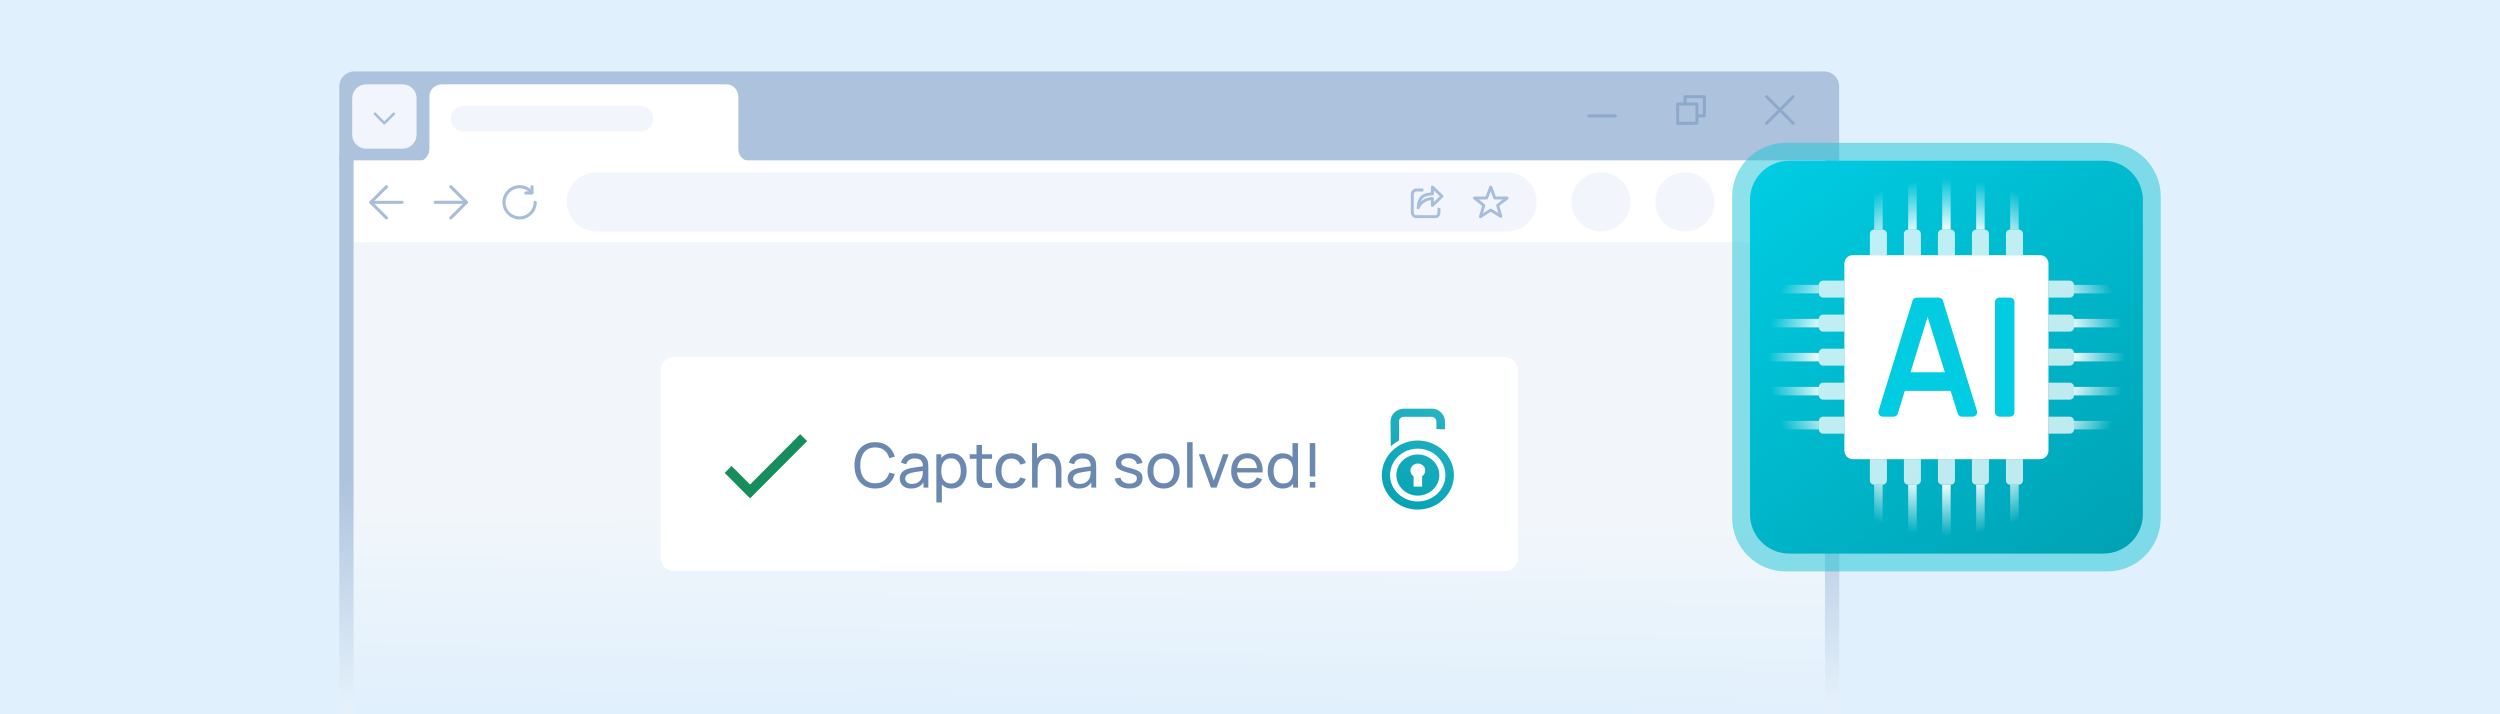 <svg width="700" height="200" viewBox="0 0 700 200" fill="none" xmlns="http://www.w3.org/2000/svg">
<rect width="700" height="200" fill="#E0F0FC"/>
<path d="M95 44H514.962L515 200H107.287C100.411 200 95 200 95 200V44Z" fill="url(#paint0_linear_1538_94)"/>
<path d="M99 68H510.963L511 200C373.667 200 236.333 200 99 200V68Z" fill="url(#paint1_linear_1538_94)"/>
<path d="M185 103.745C185 101.677 186.67 100 188.731 100H421.269C423.33 100 425 101.677 425 103.745V156.173C425 158.241 423.33 159.918 421.269 159.918H188.731C186.67 159.918 185 158.241 185 156.173V103.745Z" fill="white"/>
<path fill-rule="evenodd" clip-rule="evenodd" d="M396.964 123.344C402.538 123.344 407.093 127.708 407.093 133.049C407.093 138.324 402.538 142.688 396.964 142.688C391.39 142.688 386.903 138.324 386.903 133.049C386.903 127.708 391.39 123.344 396.964 123.344ZM389.418 124.972C389.418 124.972 390.03 124.451 390.574 124.061C391.118 123.67 391.729 123.344 391.729 123.344C391.729 123.344 391.797 118.655 391.729 117.938C391.729 117.287 392.341 116.701 393.089 116.701C393.905 116.701 400.227 116.701 400.839 116.701C401.519 116.701 402.198 117.287 402.198 118.069C402.198 118.85 402.198 120.153 402.198 120.153L404.578 120.218C404.578 120.218 404.578 119.371 404.578 117.938C404.578 116.44 403.286 114.421 400.839 114.421C398.324 114.421 395.944 114.421 393.361 114.421C390.71 114.421 389.35 116.31 389.35 118.004C389.35 119.762 389.418 124.972 389.418 124.972ZM396.964 127.252C400.295 127.252 403.014 129.857 403.014 133.049C403.014 136.175 400.295 138.78 396.964 138.78C393.701 138.78 390.982 136.175 390.982 133.049C390.982 129.857 393.701 127.252 396.964 127.252ZM396.964 129.792C398.12 129.792 399.071 130.639 399.071 131.746C399.071 132.397 398.663 133.049 398.188 133.374V136.24H395.808V133.374C395.264 133.049 394.925 132.397 394.925 131.746C394.925 130.639 395.876 129.792 396.964 129.792ZM396.964 125.624C401.247 125.624 404.714 128.945 404.714 133.049C404.714 137.087 401.247 140.408 396.964 140.408C392.681 140.408 389.214 137.087 389.214 133.049C389.214 128.945 392.681 125.624 396.964 125.624Z" fill="url(#paint2_linear_1538_94)"/>
<path d="M245.066 136.79C243.826 136.79 242.773 136.516 241.908 135.968C241.042 135.42 240.382 134.659 239.926 133.684C239.476 132.709 239.251 131.581 239.251 130.301C239.251 129.02 239.476 127.892 239.926 126.917C240.382 125.943 241.042 125.181 241.908 124.633C242.773 124.085 243.826 123.811 245.066 123.811C246.508 123.811 247.694 124.177 248.622 124.91C249.557 125.643 250.2 126.629 250.552 127.869L248.986 128.285C248.732 127.356 248.279 126.623 247.627 126.087C246.975 125.55 246.122 125.282 245.066 125.282C244.137 125.282 243.364 125.493 242.747 125.914C242.13 126.335 241.665 126.923 241.354 127.679C241.042 128.429 240.884 129.303 240.878 130.301C240.872 131.293 241.025 132.167 241.337 132.923C241.648 133.673 242.115 134.261 242.738 134.688C243.361 135.109 244.137 135.319 245.066 135.319C246.122 135.319 246.975 135.051 247.627 134.515C248.279 133.973 248.732 133.24 248.986 132.317L250.552 132.732C250.2 133.967 249.557 134.953 248.622 135.692C247.694 136.424 246.508 136.79 245.066 136.79Z" fill="#6B89B0"/>
<path d="M255.106 136.79C254.408 136.79 253.823 136.664 253.35 136.41C252.882 136.15 252.528 135.81 252.285 135.389C252.049 134.968 251.931 134.506 251.931 134.004C251.931 133.514 252.023 133.09 252.207 132.732C252.398 132.369 252.663 132.069 253.004 131.832C253.344 131.59 253.751 131.4 254.224 131.261C254.668 131.14 255.164 131.036 255.712 130.95C256.266 130.857 256.825 130.774 257.391 130.699C257.956 130.624 258.484 130.552 258.974 130.482L258.42 130.803C258.438 129.972 258.27 129.358 257.918 128.96C257.572 128.562 256.972 128.362 256.119 128.362C255.553 128.362 255.057 128.492 254.63 128.752C254.209 129.006 253.912 129.421 253.739 129.998L252.277 129.557C252.502 128.737 252.937 128.094 253.583 127.627C254.229 127.16 255.08 126.926 256.136 126.926C256.984 126.926 257.711 127.079 258.316 127.385C258.928 127.685 259.366 128.14 259.632 128.752C259.764 129.04 259.848 129.355 259.883 129.695C259.917 130.03 259.935 130.382 259.935 130.751V136.531H258.567V134.29L258.888 134.497C258.536 135.253 258.042 135.824 257.408 136.211C256.779 136.597 256.012 136.79 255.106 136.79ZM255.34 135.501C255.894 135.501 256.372 135.403 256.776 135.207C257.186 135.005 257.515 134.743 257.763 134.42C258.011 134.091 258.172 133.733 258.247 133.347C258.334 133.058 258.38 132.738 258.386 132.386C258.397 132.028 258.403 131.754 258.403 131.564L258.939 131.798C258.438 131.867 257.944 131.933 257.46 131.997C256.975 132.06 256.517 132.129 256.084 132.204C255.651 132.274 255.262 132.357 254.916 132.455C254.662 132.536 254.423 132.64 254.198 132.767C253.978 132.894 253.8 133.058 253.661 133.26C253.528 133.456 253.462 133.701 253.462 133.996C253.462 134.249 253.526 134.492 253.652 134.722C253.785 134.953 253.987 135.141 254.258 135.285C254.535 135.429 254.896 135.501 255.34 135.501Z" fill="#6B89B0"/>
<path d="M266.476 136.79C265.599 136.79 264.861 136.574 264.261 136.142C263.661 135.703 263.205 135.112 262.894 134.368C262.588 133.618 262.435 132.778 262.435 131.85C262.435 130.909 262.588 130.067 262.894 129.323C263.205 128.579 263.661 127.993 264.261 127.566C264.867 127.14 265.608 126.926 266.485 126.926C267.35 126.926 268.094 127.142 268.717 127.575C269.346 128.002 269.828 128.587 270.162 129.332C270.497 130.076 270.664 130.915 270.664 131.85C270.664 132.784 270.497 133.624 270.162 134.368C269.828 135.112 269.346 135.703 268.717 136.142C268.094 136.574 267.347 136.79 266.476 136.79ZM262.176 140.684V127.186H263.551V134.065H263.725V140.684H262.176ZM266.286 135.38C266.903 135.38 267.414 135.224 267.817 134.913C268.221 134.601 268.524 134.18 268.726 133.649C268.928 133.113 269.029 132.513 269.029 131.85C269.029 131.192 268.928 130.598 268.726 130.067C268.53 129.536 268.224 129.115 267.809 128.804C267.399 128.492 266.877 128.337 266.243 128.337C265.637 128.337 265.135 128.487 264.737 128.786C264.339 129.081 264.042 129.493 263.846 130.024C263.65 130.549 263.551 131.157 263.551 131.85C263.551 132.53 263.647 133.139 263.837 133.675C264.033 134.206 264.333 134.624 264.737 134.93C265.141 135.23 265.657 135.38 266.286 135.38Z" fill="#6B89B0"/>
<path d="M277.779 136.531C277.225 136.641 276.677 136.684 276.135 136.661C275.598 136.643 275.12 136.537 274.698 136.341C274.277 136.139 273.957 135.827 273.738 135.406C273.553 135.037 273.452 134.665 273.435 134.29C273.424 133.909 273.418 133.479 273.418 133V124.59H274.958V132.931C274.958 133.312 274.961 133.638 274.967 133.909C274.978 134.18 275.039 134.414 275.148 134.61C275.356 134.979 275.685 135.195 276.135 135.259C276.591 135.322 277.139 135.305 277.779 135.207V136.531ZM271.523 128.458V127.186H277.779V128.458H271.523Z" fill="#6B89B0"/>
<path d="M283.225 136.79C282.278 136.79 281.474 136.58 280.81 136.159C280.153 135.732 279.651 135.146 279.305 134.402C278.959 133.658 278.78 132.81 278.768 131.858C278.78 130.883 278.962 130.027 279.313 129.288C279.671 128.544 280.182 127.964 280.845 127.549C281.508 127.134 282.307 126.926 283.242 126.926C284.228 126.926 285.076 127.168 285.786 127.653C286.501 128.138 286.98 128.801 287.222 129.643L285.699 130.102C285.503 129.559 285.183 129.138 284.739 128.838C284.3 128.538 283.796 128.388 283.225 128.388C282.584 128.388 282.056 128.538 281.641 128.838C281.226 129.133 280.917 129.542 280.715 130.067C280.513 130.586 280.409 131.183 280.404 131.858C280.415 132.897 280.655 133.736 281.122 134.376C281.595 135.011 282.296 135.328 283.225 135.328C283.836 135.328 284.344 135.19 284.747 134.913C285.151 134.63 285.457 134.223 285.665 133.693L287.222 134.099C286.899 134.97 286.394 135.637 285.708 136.098C285.021 136.56 284.194 136.79 283.225 136.79Z" fill="#6B89B0"/>
<path d="M295.642 136.531V131.85C295.642 131.405 295.602 130.979 295.521 130.569C295.446 130.159 295.311 129.793 295.115 129.47C294.924 129.141 294.665 128.882 294.336 128.691C294.013 128.501 293.603 128.406 293.107 128.406C292.721 128.406 292.369 128.472 292.051 128.605C291.74 128.732 291.472 128.928 291.247 129.193C291.022 129.459 290.846 129.793 290.719 130.197C290.598 130.595 290.537 131.065 290.537 131.607L289.525 131.296C289.525 130.39 289.686 129.614 290.009 128.968C290.338 128.316 290.797 127.817 291.385 127.471C291.979 127.119 292.677 126.943 293.479 126.943C294.085 126.943 294.601 127.039 295.028 127.229C295.455 127.419 295.81 127.673 296.092 127.99C296.375 128.302 296.597 128.654 296.759 129.046C296.92 129.433 297.033 129.828 297.096 130.232C297.165 130.63 297.2 131.007 297.2 131.365V136.531H295.642ZM288.98 136.531V124.071H290.364V130.95H290.537V136.531H288.98Z" fill="#6B89B0"/>
<path d="M302.106 136.79C301.408 136.79 300.822 136.664 300.349 136.41C299.882 136.15 299.527 135.81 299.285 135.389C299.049 134.968 298.93 134.506 298.93 134.004C298.93 133.514 299.023 133.09 299.207 132.732C299.398 132.369 299.663 132.069 300.003 131.832C300.344 131.59 300.75 131.4 301.223 131.261C301.668 131.14 302.164 131.036 302.712 130.95C303.266 130.857 303.825 130.774 304.39 130.699C304.956 130.624 305.484 130.552 305.974 130.482L305.42 130.803C305.437 129.972 305.27 129.358 304.918 128.96C304.572 128.562 303.972 128.362 303.118 128.362C302.553 128.362 302.057 128.492 301.63 128.752C301.209 129.006 300.912 129.421 300.739 129.998L299.276 129.557C299.501 128.737 299.937 128.094 300.583 127.627C301.229 127.16 302.08 126.926 303.136 126.926C303.984 126.926 304.711 127.079 305.316 127.385C305.928 127.685 306.366 128.14 306.632 128.752C306.764 129.04 306.848 129.355 306.882 129.695C306.917 130.03 306.934 130.382 306.934 130.751V136.531H305.567V134.29L305.887 134.497C305.535 135.253 305.042 135.824 304.408 136.211C303.779 136.597 303.012 136.79 302.106 136.79ZM302.34 135.501C302.893 135.501 303.372 135.403 303.776 135.207C304.186 135.005 304.514 134.743 304.762 134.42C305.011 134.091 305.172 133.733 305.247 133.347C305.334 133.058 305.38 132.738 305.385 132.386C305.397 132.028 305.403 131.754 305.403 131.564L305.939 131.798C305.437 131.867 304.944 131.933 304.46 131.997C303.975 132.06 303.516 132.129 303.084 132.204C302.651 132.274 302.262 132.357 301.916 132.455C301.662 132.536 301.422 132.64 301.197 132.767C300.978 132.894 300.799 133.058 300.661 133.26C300.528 133.456 300.462 133.701 300.462 133.996C300.462 134.249 300.525 134.492 300.652 134.722C300.785 134.953 300.987 135.141 301.258 135.285C301.535 135.429 301.895 135.501 302.34 135.501Z" fill="#6B89B0"/>
<path d="M316.179 136.782C315.066 136.782 314.151 136.54 313.436 136.055C312.727 135.565 312.291 134.881 312.13 134.004L313.704 133.753C313.831 134.261 314.123 134.665 314.578 134.965C315.034 135.259 315.599 135.406 316.274 135.406C316.915 135.406 317.417 135.273 317.78 135.008C318.143 134.743 318.325 134.382 318.325 133.926C318.325 133.661 318.265 133.448 318.143 133.286C318.022 133.119 317.771 132.963 317.391 132.819C317.016 132.675 316.447 132.502 315.686 132.3C314.861 132.08 314.212 131.853 313.739 131.616C313.266 131.38 312.929 131.105 312.727 130.794C312.525 130.482 312.424 130.105 312.424 129.66C312.424 129.112 312.574 128.634 312.874 128.224C313.174 127.809 313.592 127.489 314.128 127.264C314.671 127.039 315.299 126.926 316.015 126.926C316.724 126.926 317.359 127.039 317.918 127.264C318.478 127.489 318.928 127.809 319.268 128.224C319.614 128.634 319.819 129.112 319.883 129.66L318.308 129.946C318.233 129.444 317.99 129.049 317.581 128.761C317.177 128.472 316.655 128.319 316.015 128.302C315.409 128.279 314.916 128.386 314.535 128.622C314.16 128.859 313.973 129.179 313.973 129.583C313.973 129.808 314.042 130.001 314.18 130.162C314.325 130.324 314.587 130.477 314.968 130.621C315.354 130.765 315.914 130.93 316.646 131.114C317.471 131.322 318.12 131.55 318.593 131.798C319.072 132.04 319.412 132.328 319.614 132.663C319.816 132.992 319.917 133.399 319.917 133.883C319.917 134.783 319.586 135.493 318.922 136.012C318.259 136.525 317.344 136.782 316.179 136.782Z" fill="#6B89B0"/>
<path d="M325.806 136.79C324.877 136.79 324.075 136.58 323.4 136.159C322.731 135.738 322.215 135.155 321.852 134.411C321.488 133.667 321.306 132.813 321.306 131.85C321.306 130.869 321.491 130.009 321.86 129.271C322.229 128.533 322.751 127.959 323.426 127.549C324.101 127.134 324.895 126.926 325.806 126.926C326.741 126.926 327.545 127.137 328.22 127.558C328.895 127.973 329.411 128.553 329.769 129.297C330.132 130.035 330.314 130.886 330.314 131.85C330.314 132.825 330.132 133.684 329.769 134.428C329.406 135.167 328.886 135.746 328.212 136.167C327.537 136.583 326.735 136.79 325.806 136.79ZM325.806 135.328C326.775 135.328 327.496 135.005 327.969 134.359C328.442 133.713 328.679 132.876 328.679 131.85C328.679 130.794 328.439 129.955 327.961 129.332C327.482 128.703 326.764 128.388 325.806 128.388C325.154 128.388 324.618 128.536 324.197 128.83C323.775 129.124 323.461 129.531 323.253 130.05C323.046 130.569 322.942 131.169 322.942 131.85C322.942 132.9 323.184 133.742 323.669 134.376C324.153 135.011 324.866 135.328 325.806 135.328Z" fill="#6B89B0"/>
<path d="M332.392 136.531V123.811H333.933V136.531H332.392Z" fill="#6B89B0"/>
<path d="M339.056 136.531L335.664 127.186H337.221L339.843 134.567L342.456 127.186H344.022L340.63 136.531H339.056Z" fill="#6B89B0"/>
<path d="M349.299 136.79C348.382 136.79 347.58 136.589 346.894 136.185C346.213 135.775 345.682 135.207 345.301 134.48C344.921 133.748 344.73 132.894 344.73 131.919C344.73 130.898 344.918 130.015 345.293 129.271C345.668 128.521 346.19 127.944 346.859 127.54C347.534 127.131 348.324 126.926 349.23 126.926C350.17 126.926 350.969 127.142 351.627 127.575C352.29 128.008 352.786 128.625 353.115 129.427C353.45 130.229 353.594 131.183 353.548 132.291H351.99V131.737C351.973 130.589 351.739 129.733 351.289 129.167C350.839 128.596 350.17 128.311 349.282 128.311C348.33 128.311 347.606 128.616 347.11 129.228C346.614 129.839 346.366 130.716 346.366 131.858C346.366 132.96 346.614 133.814 347.11 134.42C347.606 135.025 348.313 135.328 349.23 135.328C349.847 135.328 350.384 135.187 350.839 134.904C351.295 134.621 351.653 134.215 351.912 133.684L353.392 134.195C353.029 135.02 352.48 135.66 351.748 136.116C351.021 136.566 350.205 136.79 349.299 136.79ZM345.847 132.291V131.054H352.752V132.291H345.847Z" fill="#6B89B0"/>
<path d="M359.143 136.79C358.272 136.79 357.525 136.574 356.902 136.142C356.279 135.703 355.797 135.112 355.457 134.368C355.122 133.624 354.955 132.784 354.955 131.85C354.955 130.915 355.122 130.076 355.457 129.332C355.797 128.587 356.279 128.002 356.902 127.575C357.525 127.142 358.269 126.926 359.134 126.926C360.017 126.926 360.758 127.14 361.358 127.566C361.958 127.993 362.411 128.579 362.717 129.323C363.028 130.067 363.184 130.909 363.184 131.85C363.184 132.778 363.028 133.618 362.717 134.368C362.411 135.112 361.958 135.703 361.358 136.142C360.758 136.574 360.02 136.79 359.143 136.79ZM359.333 135.38C359.962 135.38 360.478 135.23 360.882 134.93C361.286 134.624 361.583 134.206 361.774 133.675C361.97 133.139 362.068 132.53 362.068 131.85C362.068 131.157 361.97 130.549 361.774 130.024C361.583 129.493 361.289 129.081 360.891 128.786C360.493 128.487 359.988 128.337 359.377 128.337C358.742 128.337 358.217 128.492 357.802 128.804C357.392 129.115 357.087 129.536 356.885 130.067C356.688 130.598 356.59 131.192 356.59 131.85C356.59 132.513 356.691 133.113 356.893 133.649C357.095 134.18 357.398 134.601 357.802 134.913C358.211 135.224 358.722 135.38 359.333 135.38ZM362.068 136.531V129.652H361.895V124.071H363.444V136.531H362.068Z" fill="#6B89B0"/>
<path d="M366.733 136.531V134.939H368.273V136.531H366.733ZM366.733 133.416V124.071H368.273V133.416H366.733Z" fill="#6B89B0"/>
<path fill-rule="evenodd" clip-rule="evenodd" d="M225.989 123.507L210.013 139.545L202.906 132.411L204.836 130.474L210.013 135.67L224.059 121.569L225.989 123.507Z" fill="#178D5D"/>
<path d="M99 30.784L506.495 20C508.782 20 510.637 21.853 510.637 24.138L511 43.725V68H99V30.784Z" fill="white"/>
<path fill-rule="evenodd" clip-rule="evenodd" d="M103.398 56.652C103.398 56.41 103.593 56.215 103.835 56.215H112.574C112.815 56.215 113.011 56.41 113.011 56.652C113.011 56.893 112.815 57.089 112.574 57.089H103.835C103.593 57.089 103.398 56.893 103.398 56.652Z" fill="#A8BDD9"/>
<path fill-rule="evenodd" clip-rule="evenodd" d="M108.513 51.972C108.684 52.143 108.684 52.419 108.513 52.59L104.453 56.651L108.513 60.711C108.684 60.882 108.684 61.159 108.513 61.329C108.343 61.5 108.066 61.5 107.895 61.329L103.526 56.96C103.355 56.789 103.355 56.512 103.526 56.342L107.895 51.972C108.066 51.802 108.343 51.802 108.513 51.972Z" fill="#A8BDD9"/>
<path fill-rule="evenodd" clip-rule="evenodd" d="M131.033 56.649C131.033 56.891 130.838 57.086 130.596 57.086H121.857C121.616 57.086 121.42 56.891 121.42 56.649C121.42 56.408 121.616 56.212 121.857 56.212H130.596C130.838 56.212 131.033 56.408 131.033 56.649Z" fill="#A8BDD9"/>
<path fill-rule="evenodd" clip-rule="evenodd" d="M125.918 61.329C125.747 61.158 125.747 60.882 125.918 60.711L129.979 56.65L125.918 52.59C125.747 52.419 125.747 52.142 125.918 51.972C126.089 51.801 126.365 51.801 126.536 51.972L130.905 56.341C131.076 56.512 131.076 56.789 130.905 56.959L126.536 61.329C126.365 61.499 126.089 61.499 125.918 61.329Z" fill="#A8BDD9"/>
<path fill-rule="evenodd" clip-rule="evenodd" d="M145.484 52.718C143.313 52.718 141.552 54.479 141.552 56.651C141.552 58.823 143.313 60.583 145.484 60.583C147.656 60.583 149.417 58.823 149.417 56.651C149.417 56.409 149.613 56.214 149.854 56.214C150.095 56.214 150.291 56.409 150.291 56.651C150.291 59.305 148.139 61.457 145.484 61.457C142.83 61.457 140.678 59.305 140.678 56.651C140.678 53.996 142.83 51.844 145.484 51.844C146.979 51.844 148.315 52.527 149.196 53.596C149.349 53.783 149.323 54.058 149.136 54.212C148.95 54.365 148.675 54.338 148.521 54.152C147.799 53.276 146.707 52.718 145.484 52.718Z" fill="#A8BDD9"/>
<path fill-rule="evenodd" clip-rule="evenodd" d="M148.97 51.844C149.211 51.844 149.407 52.04 149.407 52.281V54.029C149.407 54.27 149.211 54.466 148.97 54.466H147.222C146.981 54.466 146.785 54.27 146.785 54.029C146.785 53.788 146.981 53.592 147.222 53.592H148.533V52.281C148.533 52.04 148.729 51.844 148.97 51.844Z" fill="#A8BDD9"/>
<path d="M99.206 20C105.214 20 510.812 20 510.812 20C513.104 20 514.962 21.858 514.962 24.15V44.898H95C95 44.898 95.001 31.416 95 24.206C95 21.883 96.883 20 99.206 20Z" fill="#ADC2DC"/>
<path d="M120.235 41.632C120.235 42.833 119.514 45.236 116.63 45.236H210.357C209.155 45.236 206.752 44.515 206.752 41.632V27.212C206.752 26.01 206.031 23.607 203.147 23.607H123.84C122.638 23.607 120.235 24.328 120.235 27.212V41.632Z" fill="white"/>
<path d="M98.614 27.516C98.614 25.357 100.364 23.607 102.522 23.607H112.729C114.888 23.607 116.638 25.357 116.638 27.516V37.723C116.638 39.882 114.888 41.632 112.729 41.632H102.522C100.364 41.632 98.614 39.882 98.614 37.723V27.516Z" fill="#F2F6FC"/>
<path fill-rule="evenodd" clip-rule="evenodd" d="M104.726 31.593C104.868 31.451 105.099 31.451 105.241 31.593L107.623 33.976L110.006 31.593C110.148 31.451 110.378 31.451 110.521 31.593C110.663 31.736 110.663 31.966 110.521 32.108L107.881 34.748C107.738 34.891 107.508 34.891 107.366 34.748L104.726 32.108C104.584 31.966 104.584 31.736 104.726 31.593Z" fill="#A8BDD9"/>
<path fill-rule="evenodd" clip-rule="evenodd" d="M502.395 26.76C502.557 26.922 502.557 27.185 502.395 27.347L494.926 34.816C494.764 34.978 494.501 34.978 494.339 34.816C494.177 34.654 494.177 34.392 494.339 34.23L501.808 26.76C501.97 26.598 502.233 26.598 502.395 26.76Z" fill="#8DA8CA"/>
<path fill-rule="evenodd" clip-rule="evenodd" d="M494.339 26.76C494.501 26.598 494.764 26.598 494.926 26.76L502.395 34.23C502.557 34.392 502.557 34.654 502.395 34.816C502.233 34.978 501.97 34.978 501.808 34.816L494.339 27.347C494.177 27.185 494.177 26.922 494.339 26.76Z" fill="#8DA8CA"/>
<path fill-rule="evenodd" clip-rule="evenodd" d="M469.33 29.128C469.33 28.899 469.516 28.713 469.745 28.713H475.139C475.368 28.713 475.554 28.899 475.554 29.128V34.523C475.554 34.752 475.368 34.938 475.139 34.938H469.745C469.516 34.938 469.33 34.752 469.33 34.523V29.128ZM470.16 29.543V34.108H474.724V29.543H470.16Z" fill="#8DA8CA"/>
<path fill-rule="evenodd" clip-rule="evenodd" d="M471.405 27.054C471.405 26.825 471.59 26.639 471.82 26.639H477.214C477.443 26.639 477.629 26.825 477.629 27.054V32.448C477.629 32.677 477.443 32.863 477.214 32.863H475.554C475.325 32.863 475.139 32.677 475.139 32.448C475.139 32.219 475.325 32.033 475.554 32.033H476.799V27.469H472.235V28.713C472.235 28.943 472.049 29.128 471.82 29.128C471.59 29.128 471.405 28.943 471.405 28.713V27.054Z" fill="#8DA8CA"/>
<path fill-rule="evenodd" clip-rule="evenodd" d="M444.417 32.448C444.417 32.219 444.603 32.033 444.832 32.033H452.301C452.53 32.033 452.716 32.219 452.716 32.448C452.716 32.678 452.53 32.863 452.301 32.863H444.832C444.603 32.863 444.417 32.678 444.417 32.448Z" fill="#8DA8CA"/>
<path d="M158.669 56.52C158.669 51.937 162.385 48.221 166.968 48.221H421.994C426.577 48.221 430.293 51.937 430.293 56.52C430.293 61.104 426.577 64.82 421.994 64.82H166.968C162.385 64.82 158.669 61.104 158.669 56.52Z" fill="#F2F6FC"/>
<path d="M126.224 33.221C126.224 31.23 127.838 29.616 129.829 29.616H179.319C181.31 29.616 182.924 31.23 182.924 33.221C182.924 35.212 181.31 36.826 179.319 36.826H129.829C127.838 36.826 126.224 35.212 126.224 33.221Z" fill="#F2F6FC"/>
<circle cx="471.776" cy="56.52" r="8.299" fill="#F2F6FC"/>
<circle cx="448.263" cy="56.52" r="8.299" fill="#F2F6FC"/>
<ellipse cx="497.931" cy="52.784" rx="1.245" ry="1.245" fill="#F2F6FC"/>
<ellipse cx="497.931" cy="56.935" rx="1.245" ry="1.245" fill="#F2F6FC"/>
<ellipse cx="497.931" cy="61.083" rx="1.245" ry="1.245" fill="#F2F6FC"/>
<path fill-rule="evenodd" clip-rule="evenodd" d="M417.405 51.956C417.578 51.956 417.732 52.064 417.792 52.227L418.829 55.03H421.999C422.177 55.03 422.334 55.142 422.392 55.31C422.449 55.478 422.394 55.663 422.254 55.772L419.821 57.665L420.64 60.474C420.688 60.639 420.629 60.817 420.492 60.921C420.355 61.025 420.168 61.033 420.022 60.943L417.406 59.315L414.745 61.019C414.599 61.113 414.41 61.105 414.271 61.001C414.133 60.896 414.074 60.716 414.124 60.55L414.997 57.66L412.612 55.77C412.474 55.66 412.42 55.475 412.478 55.308C412.536 55.141 412.693 55.03 412.87 55.03H415.949L417.015 52.223C417.077 52.061 417.232 51.955 417.405 51.956ZM417.398 53.553L416.623 55.592C416.562 55.753 416.408 55.859 416.235 55.859H414.061L415.733 57.185C415.867 57.291 415.922 57.467 415.873 57.63L415.243 59.715L417.179 58.475C417.314 58.388 417.487 58.387 417.623 58.472L419.539 59.665L418.945 57.626C418.897 57.463 418.954 57.287 419.089 57.183L420.79 55.859H418.54C418.366 55.859 418.211 55.751 418.15 55.588L417.398 53.553Z" fill="#A8BDD9"/>
<path fill-rule="evenodd" clip-rule="evenodd" d="M395.351 53.425C395.615 53.059 396.05 52.786 396.684 52.786H398.551V53.616H396.684C396.321 53.616 396.134 53.758 396.024 53.91C395.899 54.084 395.854 54.305 395.854 54.446V59.425C395.854 59.566 395.899 59.787 396.024 59.961C396.134 60.113 396.321 60.255 396.684 60.255H401.974C402.156 60.255 402.268 60.17 402.356 60.006C402.454 59.824 402.493 59.586 402.493 59.425V58.18H403.323V59.425C403.323 59.679 403.268 60.064 403.086 60.401C402.895 60.755 402.54 61.085 401.974 61.085H396.684C396.05 61.085 395.615 60.812 395.351 60.446C395.102 60.101 395.024 59.699 395.024 59.425V54.446C395.024 54.172 395.102 53.77 395.351 53.425Z" fill="#A8BDD9"/>
<path fill-rule="evenodd" clip-rule="evenodd" d="M400.915 51.988C401.068 51.923 401.246 51.957 401.366 52.073L404.021 54.655C404.102 54.733 404.147 54.84 404.147 54.953C404.147 55.065 404.102 55.172 404.021 55.25L401.366 57.832C401.246 57.948 401.068 57.982 400.915 57.917C400.761 57.852 400.661 57.701 400.661 57.535V56.04C400.208 56.092 399.53 56.234 398.978 56.592C398.075 57.177 397.784 57.743 397.462 58.37C397.374 58.54 397.181 58.628 396.995 58.583C396.809 58.538 396.678 58.372 396.678 58.18C396.678 57.707 396.767 57.017 396.99 56.354C397.209 55.7 397.581 55.002 398.195 54.604C399.051 54.049 400.052 53.927 400.661 53.9V52.37C400.661 52.204 400.761 52.053 400.915 51.988ZM401.491 53.353V54.307C401.491 54.536 401.306 54.722 401.076 54.722C400.63 54.722 399.521 54.734 398.646 55.301C398.311 55.518 398.044 55.92 397.852 56.411C398.041 56.238 398.263 56.066 398.527 55.895C399.501 55.264 400.717 55.183 401.076 55.183C401.306 55.183 401.491 55.369 401.491 55.598V56.552L403.137 54.953L401.491 53.353Z" fill="#A8BDD9"/>
<path d="M485 55C485 46.716 491.716 40 500 40H590C598.284 40 605 46.716 605 55V145C605 153.284 598.284 160 590 160H500C491.716 160 485 153.284 485 145V55Z" fill="#1BC4D7" fill-opacity="0.5"/>
<path d="M490 56C490 49.925 494.925 45 501 45H589C595.075 45 600 49.925 600 56V144C600 150.075 595.075 155 589 155H501C494.925 155 490 150.075 490 144V56Z" fill="url(#paint3_linear_1538_94)"/>
<path d="M516.429 73.809C516.429 72.495 517.495 71.428 518.81 71.428L571.191 71.428C572.506 71.428 573.572 72.495 573.572 73.809V126.19C573.572 127.505 572.506 128.571 571.191 128.571L518.81 128.571C517.495 128.571 516.429 127.505 516.429 126.19V73.809Z" fill="white"/>
<path d="M527.205 116.668C526.362 116.668 525.76 115.843 526.01 115.03L535.508 84.222C535.671 83.694 536.155 83.335 536.703 83.335L542.851 83.335C543.399 83.335 543.883 83.694 544.046 84.222L553.543 115.03C553.794 115.843 553.192 116.668 552.349 116.668L549.353 116.668C548.807 116.668 548.323 116.31 548.159 115.784L539.293 87.35C539.202 87.058 539.418 86.76 539.721 86.76C540.024 86.76 540.24 87.056 540.15 87.348L531.393 115.78C531.23 116.308 530.746 116.668 530.198 116.668H527.205ZM532.484 109.446C531.793 109.446 531.232 108.88 531.232 108.183V105.5C531.232 104.803 531.793 104.237 532.484 104.237L547.093 104.237C547.784 104.237 548.344 104.803 548.344 105.5V108.183C548.344 108.88 547.784 109.446 547.093 109.446L532.484 109.446Z" fill="#01CCE2"/>
<path d="M559.845 116.668C559.154 116.668 558.593 116.103 558.593 115.405V84.597C558.593 83.9 559.154 83.335 559.845 83.335L562.797 83.335C563.488 83.335 564.048 83.9 564.048 84.597V115.405C564.048 116.103 563.488 116.668 562.797 116.668L559.845 116.668Z" fill="#01CCE2"/>
<g opacity="0.75">
<path d="M552.143 128.571H556.905V134.523C556.905 135.18 556.372 135.713 555.715 135.713L553.334 135.713C552.676 135.713 552.143 135.18 552.143 134.523V128.571Z" fill="white"/>
<path d="M561.667 128.571L566.429 128.571V134.523C566.429 135.18 565.896 135.713 565.239 135.713H562.858C562.2 135.713 561.667 135.18 561.667 134.523V128.571Z" fill="white"/>
<path d="M542.619 128.571H547.381V134.523C547.381 135.18 546.848 135.713 546.191 135.713H543.81C543.152 135.713 542.619 135.18 542.619 134.523V128.571Z" fill="white"/>
<path d="M533.096 128.571L537.858 128.571V134.523C537.858 135.18 537.325 135.713 536.667 135.713L534.286 135.713C533.629 135.713 533.096 135.18 533.096 134.523V128.571Z" fill="white"/>
<path d="M523.572 128.571H528.334V134.523C528.334 135.18 527.801 135.713 527.143 135.713L524.762 135.713C524.105 135.713 523.572 135.18 523.572 134.523V128.571Z" fill="white"/>
<path d="M537.858 71.428L533.096 71.428V65.475C533.096 64.818 533.629 64.285 534.286 64.285L536.667 64.285C537.325 64.285 537.858 64.818 537.858 65.475V71.428Z" fill="white"/>
<path d="M528.334 71.428L523.572 71.428V65.475C523.572 64.818 524.105 64.285 524.762 64.285L527.143 64.285C527.801 64.285 528.334 64.818 528.334 65.475V71.428Z" fill="white"/>
<path d="M547.381 71.428L542.619 71.428V65.475C542.619 64.818 543.152 64.285 543.81 64.285L546.191 64.285C546.848 64.285 547.381 64.818 547.381 65.475V71.428Z" fill="white"/>
<path d="M556.905 71.428L552.143 71.428V65.475C552.143 64.818 552.676 64.285 553.334 64.285L555.715 64.285C556.372 64.285 556.905 64.818 556.905 65.475V71.428Z" fill="white"/>
<path d="M566.429 71.428L561.667 71.428V65.475C561.667 64.818 562.2 64.285 562.858 64.285L565.239 64.285C565.896 64.285 566.429 64.818 566.429 65.475V71.428Z" fill="white"/>
<path d="M573.572 92.856V88.094H579.524C580.182 88.094 580.715 88.627 580.715 89.285V91.666C580.715 92.323 580.182 92.856 579.524 92.856H573.572Z" fill="white"/>
<path d="M573.572 83.332V78.571L579.524 78.571C580.182 78.571 580.715 79.104 580.715 79.761V82.142C580.715 82.799 580.182 83.332 579.524 83.332L573.572 83.332Z" fill="white"/>
<path d="M573.572 102.38V97.618L579.524 97.618C580.182 97.618 580.715 98.151 580.715 98.809V101.19C580.715 101.847 580.182 102.38 579.524 102.38L573.572 102.38Z" fill="white"/>
<path d="M573.572 111.904V107.142H579.524C580.182 107.142 580.715 107.675 580.715 108.333V110.713C580.715 111.371 580.182 111.904 579.524 111.904H573.572Z" fill="white"/>
<path d="M573.572 121.428V116.666L579.524 116.666C580.182 116.666 580.715 117.199 580.715 117.856V120.237C580.715 120.895 580.182 121.428 579.524 121.428H573.572Z" fill="white"/>
<path d="M516.429 107.142V111.904L510.477 111.904C509.819 111.904 509.286 111.371 509.286 110.713V108.333C509.286 107.675 509.819 107.142 510.477 107.142H516.429Z" fill="white"/>
<path d="M516.429 116.666V121.428H510.477C509.819 121.428 509.286 120.895 509.286 120.237V117.856C509.286 117.199 509.819 116.666 510.477 116.666L516.429 116.666Z" fill="white"/>
<path d="M516.429 97.618V102.38H510.477C509.819 102.38 509.286 101.847 509.286 101.19V98.809C509.286 98.151 509.819 97.618 510.477 97.618H516.429Z" fill="white"/>
<path d="M516.429 88.094V92.856H510.477C509.819 92.856 509.286 92.323 509.286 91.666V89.285C509.286 88.627 509.819 88.094 510.477 88.094H516.429Z" fill="white"/>
<path d="M516.429 78.571V83.332L510.477 83.332C509.819 83.332 509.286 82.799 509.286 82.142V79.761C509.286 79.104 509.819 78.571 510.477 78.571H516.429Z" fill="white"/>
</g>
<path d="M565.238 135.714V150L562.857 150V135.714L565.238 135.714Z" fill="url(#paint4_radial_1538_94)"/>
<path d="M555.714 135.714V150L553.333 150V135.714L555.714 135.714Z" fill="url(#paint5_radial_1538_94)"/>
<path d="M546.19 135.714V150L543.81 150V135.714L546.19 135.714Z" fill="url(#paint6_radial_1538_94)"/>
<path d="M536.667 135.714V150L534.286 150V135.714L536.667 135.714Z" fill="url(#paint7_radial_1538_94)"/>
<path d="M527.143 135.714V150H524.762V135.714H527.143Z" fill="url(#paint8_radial_1538_94)"/>
<path d="M565.238 50V64.286L562.857 64.286V50L565.238 50Z" fill="url(#paint9_radial_1538_94)"/>
<path d="M555.714 50V64.286L553.333 64.286V50L555.714 50Z" fill="url(#paint10_radial_1538_94)"/>
<path d="M546.19 50V64.286L543.81 64.286V50L546.19 50Z" fill="url(#paint11_radial_1538_94)"/>
<path d="M536.667 50V64.286L534.286 64.286V50L536.667 50Z" fill="url(#paint12_radial_1538_94)"/>
<path d="M527.143 50V64.286H524.762V50L527.143 50Z" fill="url(#paint13_radial_1538_94)"/>
<path d="M580.714 79.762L595 79.762V82.143L580.714 82.143V79.762Z" fill="url(#paint14_radial_1538_94)"/>
<path d="M580.714 89.286L595 89.286V91.667L580.714 91.667V89.286Z" fill="url(#paint15_radial_1538_94)"/>
<path d="M580.714 98.809L595 98.809V101.19L580.714 101.19V98.809Z" fill="url(#paint16_radial_1538_94)"/>
<path d="M580.714 108.333L595 108.333V110.714L580.714 110.714V108.333Z" fill="url(#paint17_radial_1538_94)"/>
<path d="M580.714 117.857H595V120.238L580.714 120.238V117.857Z" fill="url(#paint18_radial_1538_94)"/>
<path d="M495 79.762L509.286 79.762V82.143H495V79.762Z" fill="url(#paint19_radial_1538_94)"/>
<path d="M495 89.286H509.286V91.667H495V89.286Z" fill="url(#paint20_radial_1538_94)"/>
<path d="M495 98.809H509.286V101.19H495V98.809Z" fill="url(#paint21_radial_1538_94)"/>
<path d="M495 108.333H509.286V110.714H495V108.333Z" fill="url(#paint22_radial_1538_94)"/>
<path d="M495 117.857H509.286V120.238H495V117.857Z" fill="url(#paint23_radial_1538_94)"/>
<defs>
<linearGradient id="paint0_linear_1538_94" x1="95" y1="133.727" x2="95" y2="197.265" gradientUnits="userSpaceOnUse">
<stop stop-color="#ADC2DC"/>
<stop offset="1" stop-color="#E4F1FB"/>
</linearGradient>
<linearGradient id="paint1_linear_1538_94" x1="99.295" y1="197.386" x2="99.864" y2="141.764" gradientUnits="userSpaceOnUse">
<stop stop-color="#E0F0FC"/>
<stop offset="1" stop-color="#F2F6FB"/>
</linearGradient>
<linearGradient id="paint2_linear_1538_94" x1="386.903" y1="142.688" x2="404.065" y2="114.421" gradientUnits="userSpaceOnUse">
<stop stop-color="#00A1B3"/>
<stop offset="1" stop-color="#28B3C2"/>
</linearGradient>
<linearGradient id="paint3_linear_1538_94" x1="490.724" y1="45.244" x2="582.236" y2="168.484" gradientUnits="userSpaceOnUse">
<stop stop-color="#00CDE3"/>
<stop offset="1" stop-color="#00A1B3"/>
</linearGradient>
<radialGradient id="paint4_radial_1538_94" cx="0" cy="0" r="1" gradientUnits="userSpaceOnUse" gradientTransform="translate(545 99.998) rotate(90) scale(50 50)">
<stop offset="0.699" stop-color="white"/>
<stop offset="1" stop-color="white" stop-opacity="0"/>
</radialGradient>
<radialGradient id="paint5_radial_1538_94" cx="0" cy="0" r="1" gradientUnits="userSpaceOnUse" gradientTransform="translate(545 99.998) rotate(90) scale(50 50)">
<stop offset="0.699" stop-color="white"/>
<stop offset="1" stop-color="white" stop-opacity="0"/>
</radialGradient>
<radialGradient id="paint6_radial_1538_94" cx="0" cy="0" r="1" gradientUnits="userSpaceOnUse" gradientTransform="translate(545 99.998) rotate(90) scale(50 50)">
<stop offset="0.699" stop-color="white"/>
<stop offset="1" stop-color="white" stop-opacity="0"/>
</radialGradient>
<radialGradient id="paint7_radial_1538_94" cx="0" cy="0" r="1" gradientUnits="userSpaceOnUse" gradientTransform="translate(545 99.998) rotate(90) scale(50 50)">
<stop offset="0.699" stop-color="white"/>
<stop offset="1" stop-color="white" stop-opacity="0"/>
</radialGradient>
<radialGradient id="paint8_radial_1538_94" cx="0" cy="0" r="1" gradientUnits="userSpaceOnUse" gradientTransform="translate(545 99.998) rotate(90) scale(50 50)">
<stop offset="0.699" stop-color="white"/>
<stop offset="1" stop-color="white" stop-opacity="0"/>
</radialGradient>
<radialGradient id="paint9_radial_1538_94" cx="0" cy="0" r="1" gradientUnits="userSpaceOnUse" gradientTransform="translate(545 99.998) rotate(90) scale(50 50)">
<stop offset="0.699" stop-color="white"/>
<stop offset="1" stop-color="white" stop-opacity="0"/>
</radialGradient>
<radialGradient id="paint10_radial_1538_94" cx="0" cy="0" r="1" gradientUnits="userSpaceOnUse" gradientTransform="translate(545 99.998) rotate(90) scale(50 50)">
<stop offset="0.699" stop-color="white"/>
<stop offset="1" stop-color="white" stop-opacity="0"/>
</radialGradient>
<radialGradient id="paint11_radial_1538_94" cx="0" cy="0" r="1" gradientUnits="userSpaceOnUse" gradientTransform="translate(545 99.998) rotate(90) scale(50 50)">
<stop offset="0.699" stop-color="white"/>
<stop offset="1" stop-color="white" stop-opacity="0"/>
</radialGradient>
<radialGradient id="paint12_radial_1538_94" cx="0" cy="0" r="1" gradientUnits="userSpaceOnUse" gradientTransform="translate(545 99.998) rotate(90) scale(50 50)">
<stop offset="0.699" stop-color="white"/>
<stop offset="1" stop-color="white" stop-opacity="0"/>
</radialGradient>
<radialGradient id="paint13_radial_1538_94" cx="0" cy="0" r="1" gradientUnits="userSpaceOnUse" gradientTransform="translate(545 99.998) rotate(90) scale(50 50)">
<stop offset="0.699" stop-color="white"/>
<stop offset="1" stop-color="white" stop-opacity="0"/>
</radialGradient>
<radialGradient id="paint14_radial_1538_94" cx="0" cy="0" r="1" gradientUnits="userSpaceOnUse" gradientTransform="translate(545 99.998) rotate(90) scale(50 50)">
<stop offset="0.699" stop-color="white"/>
<stop offset="1" stop-color="white" stop-opacity="0"/>
</radialGradient>
<radialGradient id="paint15_radial_1538_94" cx="0" cy="0" r="1" gradientUnits="userSpaceOnUse" gradientTransform="translate(545 99.998) rotate(90) scale(50 50)">
<stop offset="0.699" stop-color="white"/>
<stop offset="1" stop-color="white" stop-opacity="0"/>
</radialGradient>
<radialGradient id="paint16_radial_1538_94" cx="0" cy="0" r="1" gradientUnits="userSpaceOnUse" gradientTransform="translate(545 99.998) rotate(90) scale(50 50)">
<stop offset="0.699" stop-color="white"/>
<stop offset="1" stop-color="white" stop-opacity="0"/>
</radialGradient>
<radialGradient id="paint17_radial_1538_94" cx="0" cy="0" r="1" gradientUnits="userSpaceOnUse" gradientTransform="translate(545 99.998) rotate(90) scale(50 50)">
<stop offset="0.699" stop-color="white"/>
<stop offset="1" stop-color="white" stop-opacity="0"/>
</radialGradient>
<radialGradient id="paint18_radial_1538_94" cx="0" cy="0" r="1" gradientUnits="userSpaceOnUse" gradientTransform="translate(545 99.998) rotate(90) scale(50 50)">
<stop offset="0.699" stop-color="white"/>
<stop offset="1" stop-color="white" stop-opacity="0"/>
</radialGradient>
<radialGradient id="paint19_radial_1538_94" cx="0" cy="0" r="1" gradientUnits="userSpaceOnUse" gradientTransform="translate(545 99.998) rotate(90) scale(50 50)">
<stop offset="0.699" stop-color="white"/>
<stop offset="1" stop-color="white" stop-opacity="0"/>
</radialGradient>
<radialGradient id="paint20_radial_1538_94" cx="0" cy="0" r="1" gradientUnits="userSpaceOnUse" gradientTransform="translate(545 99.998) rotate(90) scale(50 50)">
<stop offset="0.699" stop-color="white"/>
<stop offset="1" stop-color="white" stop-opacity="0"/>
</radialGradient>
<radialGradient id="paint21_radial_1538_94" cx="0" cy="0" r="1" gradientUnits="userSpaceOnUse" gradientTransform="translate(545 99.998) rotate(90) scale(50 50)">
<stop offset="0.699" stop-color="white"/>
<stop offset="1" stop-color="white" stop-opacity="0"/>
</radialGradient>
<radialGradient id="paint22_radial_1538_94" cx="0" cy="0" r="1" gradientUnits="userSpaceOnUse" gradientTransform="translate(545 99.998) rotate(90) scale(50 50)">
<stop offset="0.699" stop-color="white"/>
<stop offset="1" stop-color="white" stop-opacity="0"/>
</radialGradient>
<radialGradient id="paint23_radial_1538_94" cx="0" cy="0" r="1" gradientUnits="userSpaceOnUse" gradientTransform="translate(545 99.998) rotate(90) scale(50 50)">
<stop offset="0.699" stop-color="white"/>
<stop offset="1" stop-color="white" stop-opacity="0"/>
</radialGradient>
</defs>
</svg>
